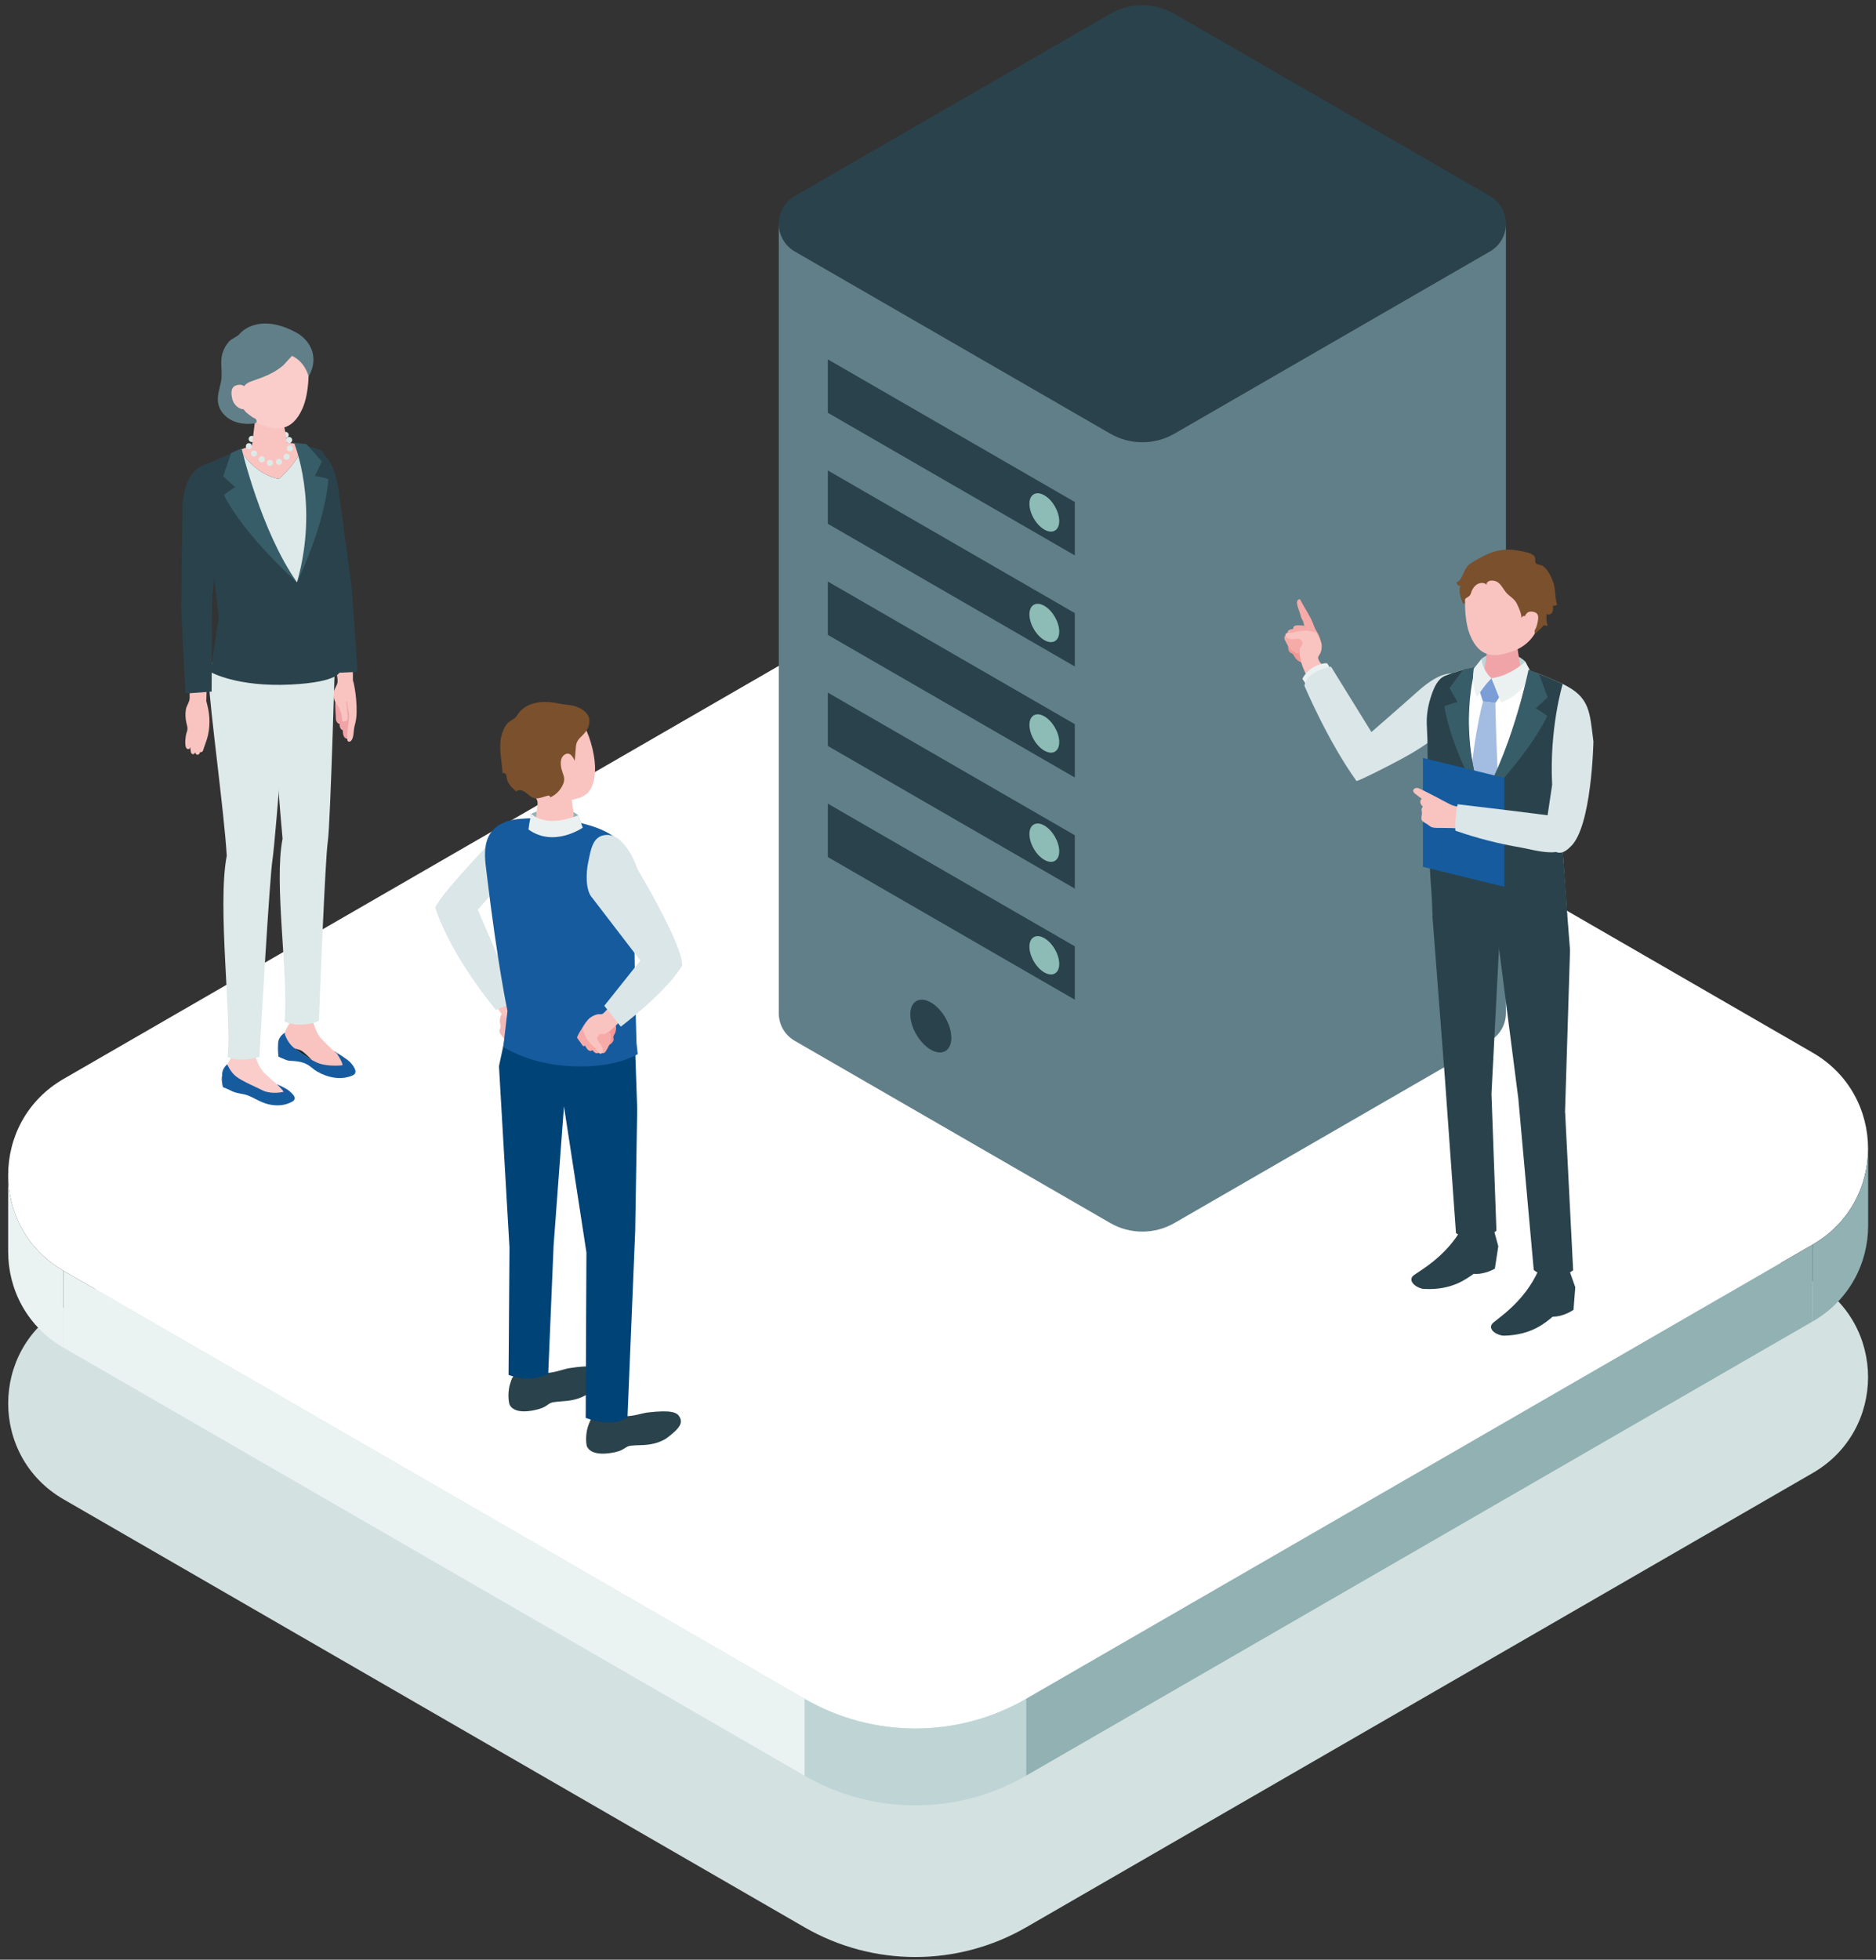 <svg width="226" height="236" viewBox="0 0 226 236" fill="none" xmlns="http://www.w3.org/2000/svg">
<rect x="0" y="0" width="226" height="236" fill="#333333" stroke="none"/>
<g style="mix-blend-mode:multiply">
<path d="M123.61 232.105L218.376 177.39C227.265 172.254 227.265 159.428 218.376 154.292L129.092 102.741C120.843 97.98 110.674 97.98 102.418 102.741L7.652 157.456C-1.237 162.592 -1.237 175.418 7.652 180.554L96.936 232.105C105.185 236.866 115.354 236.866 123.61 232.105Z" fill="#D3E1E1"/>
</g>
<path d="M123.609 204.585L218.376 149.87C227.265 144.734 227.265 131.908 218.376 126.772L129.091 75.221C120.843 70.46 110.674 70.46 102.418 75.221L7.651 129.936C-1.237 135.072 -1.237 147.898 7.651 153.034L96.936 204.585C105.185 209.346 115.354 209.346 123.609 204.585Z" fill="white"/>
<path d="M96.944 204.586L7.652 153.034V162.291L96.944 213.842V204.586Z" fill="#EBF2F2"/>
<path d="M123.608 204.586L218.382 149.87V159.126L123.608 213.842V204.586Z" fill="#91B1B3"/>
<path d="M7.651 162.291C3.207 159.723 0.985 155.242 0.985 150.753V141.438C0.97 145.941 3.192 150.459 7.651 153.034V162.291Z" fill="#EBF2F2"/>
<path d="M218.387 159.126C222.832 156.558 225.054 152.077 225.054 147.589V138.273C225.068 142.776 222.846 147.294 218.387 149.87V159.126Z" fill="#91B1B3"/>
<path d="M123.61 213.842V204.586C115.361 209.346 105.192 209.346 96.936 204.586V213.842C105.185 218.603 115.354 218.603 123.61 213.842Z" fill="#BFD4D5"/>
<path d="M30.326 53.23C30.53 53.23 30.695 53.064 30.695 52.861C30.695 52.657 30.53 52.492 30.326 52.492C30.122 52.492 29.957 52.657 29.957 52.861C29.957 53.064 30.122 53.23 30.326 53.23Z" fill="#DEE9E9"/>
<path d="M34.778 52.382C34.778 52.581 34.615 52.751 34.409 52.751C34.202 52.751 34.04 52.589 34.04 52.382C34.04 52.176 34.202 52.013 34.409 52.013C34.615 52.013 34.778 52.176 34.778 52.382Z" fill="#DEE9E9"/>
<path d="M42.583 84.22C42.642 84.455 42.642 84.735 42.65 84.889C42.694 85.581 42.752 86.28 42.723 86.972C42.701 87.509 42.377 88.09 42.186 88.591C42.134 88.723 42.068 88.885 41.921 88.944C41.781 89.003 41.612 88.922 41.516 88.811C41.325 88.598 41.303 88.274 41.296 87.987C41.296 87.972 41.296 87.951 41.288 87.943C41.281 87.928 41.259 87.921 41.244 87.921C41.112 87.87 41.016 87.737 40.965 87.597C40.913 87.457 40.913 87.31 40.906 87.163C40.817 87.178 40.729 87.119 40.67 87.06C40.538 86.928 40.457 86.729 40.457 86.538C40.457 86.324 40.442 86.111 40.427 85.897C40.398 85.441 40.368 84.993 40.391 84.536C40.391 84.389 40.391 84.146 40.516 84.051C40.692 83.918 41.001 83.918 41.215 83.911C41.502 83.896 42.068 83.705 42.34 83.823C42.473 83.881 42.554 84.036 42.591 84.22H42.583Z" fill="#F0A4A8"/>
<path d="M41.972 85.603C41.935 85.39 41.898 85.177 41.861 84.956C41.847 84.845 41.817 84.735 41.81 84.625C41.81 84.551 41.825 84.492 41.78 84.419C41.67 84.581 41.751 84.89 41.78 85.073C41.817 85.405 41.847 85.743 41.883 86.074C41.906 86.295 41.928 86.523 41.81 86.714C41.7 86.898 41.391 86.979 41.265 86.81C41.199 86.722 41.199 86.597 41.192 86.486C41.17 86.015 41.03 85.544 40.78 85.147C40.625 84.889 40.426 84.654 40.316 84.374C40.206 84.088 40.198 83.771 40.191 83.462C40.191 83.021 40.647 82.542 40.669 82.108C40.691 81.696 40.574 81.262 40.53 80.843C40.427 79.901 39.941 78.988 39.845 78.046L42.494 78.061L42.516 81.902C42.516 82.02 42.612 82.204 42.627 82.329C42.663 82.542 42.708 82.748 42.744 82.954C42.818 83.381 42.87 83.808 42.906 84.235C42.958 84.794 42.972 85.361 42.958 85.927C42.943 86.494 42.847 86.935 42.708 87.472C42.575 87.973 42.649 88.811 42.303 89.209C42.2 89.327 42.001 89.363 41.906 89.253C41.854 89.194 41.847 89.113 41.839 89.032C41.773 88.105 42.016 87.244 42.053 86.332C42.06 86.089 42.023 85.839 41.979 85.596L41.972 85.603Z" fill="#F9C3C0"/>
<path d="M35.561 55.56C35.679 54.242 37.143 53.477 38.276 54.154C39.395 54.824 40.175 55.854 40.697 58.4L42.36 70.629L43.081 80.909L39.925 81.056L38.534 70.099C38.534 70.099 36.687 61.498 36.26 59.997C35.708 58.032 35.473 56.604 35.569 55.552L35.561 55.56Z" fill="#2A424B"/>
<path d="M35.21 126.007C34.533 125.367 34.261 124.403 34.261 124.403C34.261 124.403 34.703 124.204 35.291 124.594C36.792 125.772 37.661 126.088 38.095 126.154C39.986 126.427 40.472 126.714 40.472 126.714C40.472 126.714 41.281 127.906 41.252 128.281C40.825 128.347 39.074 128.443 38.043 127.898C37.337 127.582 35.873 126.647 35.196 126.007H35.21Z" fill="#112C36"/>
<path d="M35.211 122.527L35.086 122.829C34.836 123.417 34.358 123.918 34.291 124.558C34.218 125.338 34.527 125.838 35.123 126.162C35.123 126.162 36.08 126.39 36.322 126.537C36.823 126.832 37.978 128.075 37.978 128.075C38.522 128.671 39.656 129.076 40.443 128.995C41.179 128.914 41.282 128.855 41.635 128.377C42.084 127.781 41.017 127.148 40.509 126.795C40.009 126.456 38.626 125.007 38.626 125.007C38.339 124.646 38.11 124.227 37.956 123.763L37.61 122.792L35.204 122.527H35.211Z" fill="#F9C3C0"/>
<path d="M40.484 126.714C40.484 126.714 41.294 127.906 41.264 128.281C40.838 128.347 39.087 128.443 38.056 127.898C37.35 127.582 35.886 126.648 35.209 126.007C34.532 125.367 34.26 124.403 34.26 124.403C34.26 124.403 33.502 124.823 33.502 125.713C33.443 126.412 33.546 127.229 33.546 127.229C33.553 127.288 34.083 127.479 34.149 127.509C34.488 127.663 34.672 127.744 35.039 127.751C35.731 127.773 36.489 127.876 37.092 128.237C37.475 128.465 37.799 128.811 38.196 129.039C39.484 129.775 41.066 130.121 42.479 129.51C43.236 129.179 42.559 128.333 42.199 127.935C41.838 127.538 40.477 126.721 40.477 126.721L40.484 126.714Z" fill="#165B9E"/>
<path d="M28.078 126.839L27.953 127.14C27.71 127.722 27.225 128.222 27.181 128.847C27.129 129.605 27.328 130.282 28.005 130.466C28.299 130.547 28.939 130.451 29.233 130.562C29.829 130.783 31.161 132.203 31.161 132.203C31.757 132.769 32.758 133.137 33.582 133.042C34.355 132.946 34.671 132.88 35.032 132.401C35.481 131.805 34.34 131.217 33.796 130.886C33.258 130.569 31.809 129.186 31.809 129.186C31.492 128.84 31.242 128.435 31.066 127.994L30.668 127.052L28.086 126.853L28.078 126.839Z" fill="#FACDCB"/>
<path d="M33.371 130.577C33.371 130.577 34.085 131.268 34.159 131.482C33.754 131.585 32.444 131.791 31.451 131.217C30.767 130.878 29.199 130.209 28.471 129.657C27.742 129.098 27.382 128.178 27.382 128.178C27.382 128.178 26.683 128.663 26.771 129.539C26.609 129.929 26.852 130.915 26.852 130.915C27.168 131.055 27.499 131.173 27.801 131.334C28.257 131.585 28.743 131.651 29.258 131.754C29.464 131.798 29.67 131.842 29.861 131.916C30.7 132.247 31.414 132.762 32.304 132.975C33.268 133.211 34.306 133.167 35.189 132.674C35.903 132.276 35.248 131.739 34.858 131.386C34.468 131.033 33.364 130.569 33.364 130.569L33.371 130.577Z" fill="#165B9E"/>
<path d="M40.405 77.678C40.405 77.678 39.802 99.378 39.493 101.306C39.191 103.234 38.507 120.224 38.426 122.932C37.381 123.461 35.438 123.601 34.29 123.027C34.769 117.302 32.981 106.42 34.04 100.997C33.9 99.385 33.113 90.967 33.268 87.803C33.319 84.11 33.503 80.246 33.503 80.246L36.02 77.553L40.405 77.686V77.678Z" fill="#DEE9E9"/>
<path d="M34.903 78.694C34.903 78.694 33.174 101.379 32.828 103.521C32.483 105.662 31.416 124.249 31.254 127.266C30.017 127.656 28.509 127.759 27.42 127.295C27.942 122.703 26.147 109.083 27.317 103.057C27.023 97.95 25.235 85.015 25.176 82.138C25.117 80.431 26.397 77.34 26.397 77.34L34.896 78.694H34.903Z" fill="#DEE9E9"/>
<path d="M40.826 63.411C40.87 62.462 39.671 59.099 39.671 59.092C39.649 57.995 39.457 54.463 38.589 54.176C37.831 53.926 37.117 53.735 36.455 53.595C36.374 54.059 35.925 55.582 33.608 57.664C30.959 57.274 29.163 54.61 28.884 54.176C27.942 54.544 27.044 54.978 26.11 55.368C25.69 55.538 24.432 56.038 24.16 56.178C24.005 56.457 24.02 56.987 24.572 58.753L26.338 74.301L25.366 80.931C25.366 80.931 28.516 82.756 35.006 82.439C40.959 82.145 40.959 80.835 40.959 80.835C40.959 80.835 39.413 72.564 39.524 70.291C39.693 66.707 40.708 66.097 40.819 63.404L40.826 63.411Z" fill="#2A424B"/>
<path d="M33.612 57.664C35.929 55.582 36.378 54.059 36.459 53.595C33.133 52.881 30.896 53.389 28.888 54.176C29.16 54.61 30.963 57.274 33.612 57.664Z" fill="#F9C3C0"/>
<path d="M32.331 49.614C31.242 49.651 30.683 50.284 30.705 50.814L30.271 54.382C30.345 54.993 31.404 55.457 32.64 55.42C33.877 55.376 34.826 54.846 34.76 54.235L34.097 50.541C34.038 50.004 33.42 49.585 32.331 49.621V49.614Z" fill="#F9C3C0"/>
<path d="M32.253 40.174C28.95 40.078 27.949 42.521 27.838 45.53C28.626 49.077 30.23 50.747 31.532 51.181C33.129 51.711 35.116 52.204 36.455 49.158C37.249 47.348 37.338 44.162 36.985 42.904C36.668 41.815 35.55 40.269 32.253 40.174Z" fill="#FACDCB"/>
<path d="M35.18 42.852C35.18 42.852 34.172 43.956 34.106 44.015C33.046 44.92 31.832 45.383 30.53 45.832C30.257 45.928 29.978 46.023 29.742 46.185C29.558 46.318 29.404 46.487 29.264 46.671C28.079 48.268 29.132 49.364 30.412 50.24C30.544 50.328 30.714 50.357 30.817 50.468C30.927 50.586 30.964 50.777 30.861 50.895C30.787 50.976 30.677 50.99 30.567 51.005C29.654 51.108 28.698 51.02 27.881 50.6C27.064 50.181 26.402 49.401 26.269 48.496C26.144 47.65 26.453 46.811 26.622 45.972C26.858 44.78 26.446 43.625 26.821 42.477C26.99 41.969 27.248 41.498 27.608 41.108C27.932 40.755 28.587 40.564 28.852 40.225C28.852 40.225 30.971 37.51 35.666 40.034C37.211 40.865 38.587 42.859 37.174 45.354C37.174 45.354 36.814 43.625 35.18 42.852Z" fill="#617F88"/>
<path d="M29.737 47.348C29.737 47.348 29.722 46.229 28.758 46.34C27.934 46.435 27.758 46.995 27.956 47.937C28.155 48.878 28.891 49.312 29.465 49.305C30.039 49.305 29.737 47.348 29.737 47.348Z" fill="#FACDCB"/>
<path d="M24.833 84.338C24.833 84.338 25.024 85.095 25.09 85.419C25.157 85.772 25.201 86.126 25.223 86.486C25.26 87.141 25.208 87.796 25.076 88.429C25.069 88.466 25.061 88.502 25.054 88.546C24.929 89.098 24.708 89.621 24.531 90.158C24.487 90.29 24.465 90.518 24.281 90.57C24.274 90.57 24.112 90.585 24.119 90.57C24.119 90.57 24.002 90.879 23.825 90.894C23.685 90.901 23.553 90.828 23.516 90.592C23.516 90.592 23.442 90.798 23.28 90.82C23.111 90.842 23.038 90.695 23.008 90.614C22.979 90.533 22.905 89.952 22.905 89.952C22.905 89.952 22.89 90.173 22.765 90.202C22.074 90.386 22.368 88.591 22.449 88.326C22.5 88.156 22.567 87.995 22.581 87.818C22.604 87.575 22.523 87.332 22.464 87.09C22.331 86.552 22.309 86.001 22.39 85.456C22.471 84.948 22.817 84.61 22.846 84.095V82.101L24.921 82.152L24.855 84.338H24.833Z" fill="#F9C3C0"/>
<path d="M26.737 57.451C26.465 56.156 24.912 55.574 23.867 56.384C22.837 57.186 22.19 58.297 21.984 60.887L21.814 73.227L22.344 83.521L25.494 83.285L25.552 72.241C25.552 72.241 26.347 63.477 26.583 61.939C26.892 59.923 26.951 58.481 26.737 57.443V57.451Z" fill="#2A424B"/>
<path d="M35.773 70.122C37.767 65.861 37.127 53.742 36.457 53.595C36.376 54.059 35.928 55.582 33.61 57.664C30.961 57.274 29.165 54.61 28.886 54.176C29.107 63.264 35.773 70.122 35.773 70.122Z" fill="#DEE9E9"/>
<path d="M35.774 70.122C35.774 70.122 39.166 63.257 39.556 57.694C38.923 57.444 37.937 57.333 37.937 57.333L38.769 55.567L36.915 53.478L35.421 53.323C35.421 53.323 38.482 60.637 35.781 70.122H35.774Z" fill="#375D68"/>
<path d="M35.768 70.121C35.768 70.121 29.506 64.603 26.982 59.629C27.461 59.15 28.336 58.665 28.336 58.665L26.887 57.362L27.843 54.551L29.102 53.992C29.102 53.992 31.442 63.977 35.776 70.121H35.768Z" fill="#375D68"/>
<path d="M30.355 53.736C30.355 53.935 30.193 54.105 29.986 54.105C29.78 54.105 29.617 53.943 29.617 53.736C29.617 53.529 29.78 53.367 29.986 53.367C30.193 53.367 30.355 53.529 30.355 53.736Z" fill="#DEE9E9"/>
<path d="M30.957 54.604C30.957 54.804 30.794 54.974 30.588 54.974C30.381 54.974 30.219 54.811 30.219 54.604C30.219 54.398 30.381 54.235 30.588 54.235C30.794 54.235 30.957 54.398 30.957 54.604Z" fill="#DEE9E9"/>
<path d="M31.541 55.68C31.745 55.68 31.91 55.514 31.91 55.311C31.91 55.107 31.745 54.942 31.541 54.942C31.338 54.942 31.172 55.107 31.172 55.311C31.172 55.514 31.338 55.68 31.541 55.68Z" fill="#DEE9E9"/>
<path d="M32.891 55.745C32.891 55.944 32.729 56.114 32.522 56.114C32.316 56.114 32.153 55.952 32.153 55.745C32.153 55.538 32.316 55.376 32.522 55.376C32.729 55.376 32.891 55.538 32.891 55.745Z" fill="#DEE9E9"/>
<path d="M33.984 55.62C33.984 55.819 33.821 55.989 33.615 55.989C33.408 55.989 33.246 55.826 33.246 55.62C33.246 55.413 33.408 55.251 33.615 55.251C33.821 55.251 33.984 55.413 33.984 55.62Z" fill="#DEE9E9"/>
<path d="M34.897 55.009C34.897 55.208 34.735 55.378 34.528 55.378C34.322 55.378 34.159 55.216 34.159 55.009C34.159 54.802 34.322 54.64 34.528 54.64C34.735 54.64 34.897 54.802 34.897 55.009Z" fill="#DEE9E9"/>
<path d="M35.294 53.994C35.294 54.193 35.132 54.363 34.925 54.363C34.718 54.363 34.556 54.2 34.556 53.994C34.556 53.787 34.718 53.624 34.925 53.624C35.132 53.624 35.294 53.787 35.294 53.994Z" fill="#DEE9E9"/>
<path d="M35.199 52.993C35.199 53.192 35.037 53.362 34.83 53.362C34.623 53.362 34.461 53.2 34.461 52.993C34.461 52.786 34.623 52.624 34.83 52.624C35.037 52.624 35.199 52.786 35.199 52.993Z" fill="#DEE9E9"/>
<path d="M133.757 52.234L95.745 30.291C93.169 28.805 93.169 25.089 95.745 23.603L133.757 1.661C136.148 0.285 139.092 0.285 141.476 1.661L179.488 23.603C182.064 25.089 182.064 28.805 179.488 30.291L141.476 52.234C139.084 53.61 136.141 53.61 133.757 52.234Z" fill="#2A424B"/>
<path d="M93.818 26.929C93.818 28.231 94.459 29.541 95.746 30.284L133.759 52.226C136.15 53.602 139.093 53.602 141.478 52.226L179.49 30.284C180.778 29.541 181.425 28.231 181.418 26.929V122.004C181.418 123.307 180.77 124.602 179.49 125.345L141.478 147.287C139.086 148.663 136.143 148.663 133.759 147.287L95.746 125.345C94.459 124.602 93.818 123.307 93.818 122.004V26.929Z" fill="#617F88"/>
<path d="M129.479 60.453L99.73 43.279V49.71L129.479 66.884V60.453Z" fill="#2A424B"/>
<path d="M129.479 73.83L99.73 56.656V63.08L129.479 80.261V73.83Z" fill="#2A424B"/>
<path d="M129.479 87.207L99.73 70.033V76.457L129.479 93.631V87.207Z" fill="#2A424B"/>
<path d="M129.479 100.584L99.73 83.41V89.834L129.479 107.008V100.584Z" fill="#2A424B"/>
<path d="M129.479 113.962L99.73 96.781V103.212L129.479 120.386V113.962Z" fill="#2A424B"/>
<path d="M112.143 120.724C113.511 121.511 114.615 123.425 114.608 124.992C114.6 126.559 113.489 127.192 112.128 126.405C110.759 125.617 109.656 123.704 109.663 122.137C109.67 120.57 110.782 119.937 112.143 120.724Z" fill="#2A424B"/>
<path d="M125.817 59.651C126.811 60.224 127.605 61.608 127.605 62.748C127.605 63.889 126.796 64.345 125.803 63.771C124.809 63.197 124.015 61.814 124.015 60.673C124.015 59.533 124.824 59.077 125.817 59.651Z" fill="#8CBCB5"/>
<path d="M125.817 72.962C126.811 73.536 127.605 74.919 127.605 76.059C127.605 77.2 126.796 77.656 125.803 77.082C124.809 76.508 124.015 75.125 124.015 73.984C124.015 72.844 124.824 72.388 125.817 72.962Z" fill="#8CBCB5"/>
<path d="M125.817 86.272C126.811 86.847 127.605 88.23 127.605 89.37C127.605 90.511 126.796 90.967 125.803 90.393C124.809 89.819 124.015 88.436 124.015 87.295C124.015 86.155 124.824 85.699 125.817 86.272Z" fill="#8CBCB5"/>
<path d="M125.817 99.422C126.811 99.996 127.605 101.379 127.605 102.52C127.605 103.66 126.796 104.116 125.803 103.543C124.809 102.969 124.015 101.585 124.015 100.445C124.015 99.304 124.824 98.848 125.817 99.422Z" fill="#8CBCB5"/>
<path d="M125.817 112.983C126.811 113.557 127.605 114.941 127.605 116.081C127.605 117.222 126.796 117.678 125.803 117.104C124.809 116.53 124.015 115.146 124.015 114.006C124.015 112.865 124.824 112.409 125.817 112.983Z" fill="#8CBCB5"/>
<path d="M60.178 124.205C60.141 123.998 60.295 123.829 60.31 123.631C60.318 123.417 60.207 123.211 60.207 122.998C60.207 122.137 60.649 121.857 61.164 121.247C61.223 121.173 61.296 121.107 61.385 121.077C61.473 121.048 61.569 121.07 61.657 121.085C61.885 121.136 62.12 121.217 62.312 121.357C62.547 121.533 62.547 121.71 62.68 121.938C62.797 122.144 62.93 122.137 63.136 122.24C63.356 122.358 63.533 122.542 63.702 122.726C64.173 123.233 64.666 123.785 64.777 124.469C64.828 124.771 64.725 125.168 64.424 125.22C64.357 125.235 64.291 125.22 64.225 125.235C63.894 125.286 63.754 125.713 63.43 125.801C63.239 125.853 63.033 125.772 62.841 125.809C62.577 125.867 62.37 126.162 62.106 126.118C61.885 126.081 61.738 125.809 61.51 125.809C61.429 125.809 61.348 125.845 61.267 125.831C61.164 125.816 61.083 125.72 61.024 125.632C60.855 125.382 60.73 125.088 60.546 124.852C60.384 124.646 60.215 124.491 60.17 124.205H60.178Z" fill="#F3BBB8"/>
<path d="M64.256 122.298C64.433 122.585 64.587 122.887 64.749 123.159C64.771 123.204 64.801 123.248 64.801 123.292C64.801 123.351 64.771 123.41 64.742 123.454C64.396 124.006 63.829 124.388 63.285 124.756C63.211 124.808 63.123 124.859 63.035 124.859C62.821 124.852 62.748 124.565 62.784 124.359C62.836 124.079 62.976 123.822 63.189 123.63C63.285 123.542 63.403 123.461 63.461 123.343C63.52 123.226 63.469 123.042 63.344 123.02C62.873 123.174 62.358 123.115 61.887 122.961C61.188 122.725 60.547 122.387 60.165 121.747C59.745 121.04 59.341 120.326 58.936 119.613L61.431 118.928C61.431 118.928 62.269 120.812 62.556 121.04C62.696 121.151 63.027 121.165 63.204 121.254C63.403 121.357 63.594 121.489 63.756 121.644C63.954 121.828 64.116 122.056 64.263 122.298H64.256Z" fill="#F9C3C0"/>
<path d="M60.638 99.812C60.638 99.812 53.147 107.487 52.434 109.304C54.472 115.441 59.755 121.629 59.755 121.629L62.272 120.518L57.555 109.554L63.692 102.601L60.631 99.812H60.638Z" fill="#DAE6E7"/>
<path d="M64.003 98.002C64.003 98.002 67.248 96.353 69.669 98.171C69.89 98.804 70.199 99.672 70.199 99.672C70.199 99.672 67.189 101.953 63.613 100.202C63.694 99.613 63.996 97.994 63.996 97.994L64.003 98.002Z" fill="#91B1B3"/>
<path d="M61.639 166.139C60.998 167.581 61.344 169.009 61.344 169.009C61.344 169.009 61.558 170.296 64.045 169.884C64.582 169.789 65.156 169.664 65.634 169.399C66.017 169.185 66.201 168.935 66.664 168.862C67.349 168.751 68.04 168.758 68.717 168.648C69.35 168.545 69.99 168.339 70.549 168.023C70.711 167.927 70.873 167.824 71.02 167.699C72.595 166.389 72.83 165.786 72.337 165.072C72.021 164.616 71.3 164.329 68.541 164.77C67.849 164.881 66.951 165.285 65.906 165.337C65.553 165.352 65.193 165.3 64.876 165.153C64.479 164.969 63.912 164.918 63.301 165.035C62.448 165.205 61.793 165.653 61.639 166.132V166.139Z" fill="#2A424B"/>
<path d="M61.617 166.47C61.499 165.889 62.257 165.249 63.302 165.043C64.347 164.837 65.289 165.138 65.399 165.719C65.517 166.301 64.759 166.941 63.714 167.147C62.669 167.353 61.727 167.051 61.617 166.47Z" fill="#2A424B"/>
<path d="M71.082 171.165C70.383 172.577 70.662 174.02 70.662 174.02C70.662 174.02 70.817 175.315 73.326 175.013C73.87 174.939 74.444 174.844 74.937 174.594C75.327 174.395 75.526 174.152 75.99 174.1C76.674 174.02 77.373 174.064 78.05 173.975C78.69 173.902 79.338 173.718 79.911 173.431C80.081 173.343 80.243 173.247 80.397 173.129C82.023 171.886 82.288 171.297 81.825 170.561C81.53 170.09 80.824 169.774 78.043 170.098C77.351 170.179 76.438 170.539 75.386 170.546C75.033 170.546 74.68 170.48 74.363 170.318C73.973 170.12 73.407 170.046 72.796 170.134C71.942 170.267 71.266 170.686 71.089 171.157L71.082 171.165Z" fill="#2A424B"/>
<path d="M71.047 171.496C70.959 170.907 71.739 170.304 72.791 170.142C73.843 169.98 74.77 170.326 74.858 170.914C74.947 171.503 74.167 172.106 73.115 172.268C72.062 172.43 71.135 172.084 71.047 171.496Z" fill="#2A424B"/>
<path d="M76.447 124.373L76.763 133.527L76.52 148.273L75.593 170.693C75.593 170.693 74.085 171.974 70.56 170.76C70.56 168.545 70.648 150.834 70.648 150.834L67.94 133.225L66.69 150.009L66.042 165.454C66.042 165.454 63.952 166.617 61.267 165.572C61.267 164.866 61.377 150.245 61.377 150.245L60.111 128.398L60.95 124.447C60.95 124.447 63.158 125.433 67.337 125.713C73.724 126.139 76.454 124.351 76.454 124.351L76.447 124.373Z" fill="#004376"/>
<path d="M60.629 126.073C60.629 126.073 63.145 127.788 67.31 128.274C73.668 129.009 76.824 126.942 76.824 126.942L76.677 125.551C76.677 125.551 76.456 117.869 76.442 114.528C76.427 111.968 76.53 104.683 75.492 102.483C73.947 99.187 67.178 98.23 62.704 98.605C57.693 99.032 58.362 102.954 58.583 104.801C59.937 116.228 61.136 121.747 61.136 121.747L60.629 126.088V126.073Z" fill="#165B9E"/>
<path d="M70.466 87.641C69.915 86.685 68.465 85.478 65.183 86.148C61.901 86.817 61.497 89.341 62.019 92.211C62.314 93.844 63.16 95.139 64.315 95.883C64.639 96.089 64.801 96.471 64.757 96.854C64.631 97.899 64.403 99.768 64.403 99.768C64.484 100.364 65.676 99.731 67.037 99.68C68.391 99.628 69.186 98.605 69.105 98.009L68.877 96.309C70.665 95.993 71.401 95.309 71.644 93.337C71.879 91.424 71.099 88.738 70.466 87.641Z" fill="#F9C3C0"/>
<path d="M64.005 98.002C64.005 98.002 65.646 99.812 69.671 98.171L70.201 99.672C70.201 99.672 66.735 102.101 63.667 99.893C63.733 99.179 64.005 98.002 64.005 98.002Z" fill="#EBF1F1"/>
<path d="M69.236 91.652C69.28 91.085 69.331 90.519 69.375 89.952C69.449 88.922 70.111 88.804 70.656 87.972C70.987 87.465 71.134 86.803 70.884 86.251C70.781 86.03 70.626 85.846 70.45 85.684C69.868 85.162 69.103 84.948 68.338 84.875C67.587 84.801 66.888 84.61 66.145 84.551C64.629 84.433 63.018 84.845 62.231 86.251C62.061 86.545 61.34 86.832 61.083 87.163C60.715 87.634 60.487 88.201 60.369 88.782C60.067 90.195 60.472 91.733 60.553 93.16C60.656 93.042 60.862 93.109 60.943 93.241C61.024 93.374 61.024 93.535 61.046 93.69C61.142 94.359 61.679 94.867 62.186 95.316C62.363 95.139 62.65 95.117 62.886 95.198C63.518 95.404 63.879 96.148 64.615 96.148C65.041 96.148 65.505 95.949 65.917 95.838C66.005 95.816 66.094 95.794 66.175 95.824C66.256 95.861 66.307 95.978 66.241 96.037C66.874 95.78 67.396 95.287 67.713 94.683C68.117 93.925 67.977 93.631 67.735 92.91C67.477 92.13 67.425 91.218 68.058 90.857C68.662 90.511 69.015 91.129 69.258 91.659L69.236 91.652Z" fill="#7B502C"/>
<path d="M73.89 125.338C73.963 125.176 73.89 125.066 73.89 124.911C73.89 124.742 73.993 124.624 74.066 124.477C74.221 124.153 74.28 123.778 74.155 123.44C74.044 123.145 73.831 122.888 73.691 122.601C73.654 122.527 73.61 122.446 73.544 122.402C73.478 122.358 73.389 122.351 73.308 122.351C72.926 122.343 72.492 122.417 72.3 122.748C72.219 122.88 72.197 123.042 72.175 123.197C72.124 123.557 72.072 123.911 72.021 124.271C71.991 124.455 71.969 124.639 71.999 124.816C72.05 125.147 72.278 125.419 72.529 125.64C72.654 125.75 72.786 125.86 72.948 125.912C73.286 126.022 73.757 125.64 73.89 125.338Z" fill="#F49895"/>
<path d="M69.824 125.396C69.949 125.573 70.067 125.742 70.192 125.919C70.368 126.162 70.891 125.595 71.031 125.477C71.2 125.338 71.583 125.271 71.538 124.977C71.428 124.249 71.413 123.542 70.942 122.931C70.92 122.902 70.891 122.873 70.862 122.873C70.832 122.873 70.81 122.887 70.788 122.909C70.435 123.196 70.266 123.601 70.023 123.969C69.839 124.241 69.692 124.521 69.559 124.815C69.537 124.859 69.515 124.911 69.53 124.962C69.53 124.992 69.559 125.021 69.574 125.051C69.655 125.168 69.743 125.286 69.824 125.404V125.396Z" fill="#F6ABA8"/>
<path d="M71.063 126.567C71.188 126.581 71.321 126.53 71.483 126.361C72.042 125.772 72.432 125.301 72.557 124.484C72.572 124.389 72.586 124.286 72.557 124.19C72.527 124.094 72.446 124.013 72.351 124.006C72.233 124.006 72.145 124.116 72.079 124.212C71.931 124.455 71.814 124.72 71.666 124.97C71.475 125.286 71.431 125.345 71.195 125.08C71.107 124.977 70.931 125.022 70.813 125.095C70.622 125.205 70.46 125.367 70.335 125.544C70.32 125.566 70.305 125.588 70.305 125.61C70.305 125.625 70.32 125.64 70.327 125.654C70.511 125.949 70.732 126.501 71.063 126.545V126.567Z" fill="#F6ABA8"/>
<path d="M71.888 126.854C72.013 126.854 72.138 126.78 72.278 126.596C72.757 125.941 73.08 125.419 73.095 124.595C73.095 124.499 73.095 124.396 73.058 124.308C73.014 124.219 72.926 124.146 72.83 124.153C72.712 124.168 72.639 124.286 72.587 124.396C72.469 124.661 72.396 124.94 72.278 125.198C72.131 125.536 72.094 125.603 71.829 125.367C71.726 125.279 71.564 125.345 71.454 125.433C71.285 125.573 71.145 125.75 71.042 125.941C71.027 125.963 71.02 125.985 71.027 126.015C71.027 126.029 71.042 126.044 71.057 126.059C71.278 126.324 71.572 126.846 71.903 126.846L71.888 126.854Z" fill="#F6ABA8"/>
<path d="M72.669 126.832C72.78 126.824 72.89 126.751 73.001 126.574C73.383 125.941 73.633 125.448 73.589 124.705C73.589 124.617 73.575 124.521 73.531 124.448C73.486 124.367 73.398 124.308 73.31 124.33C73.199 124.352 73.148 124.462 73.111 124.565C73.023 124.816 72.979 125.066 72.89 125.316C72.787 125.632 72.751 125.691 72.493 125.507C72.39 125.434 72.25 125.507 72.162 125.595C72.015 125.735 71.904 125.905 71.831 126.088C71.823 126.111 71.816 126.133 71.823 126.155C71.823 126.169 71.838 126.184 71.853 126.192C72.073 126.412 72.375 126.861 72.677 126.839L72.669 126.832Z" fill="#F6ABA8"/>
<path d="M70.819 122.814C70.819 122.814 70.797 122.836 70.79 122.851C70.591 123.13 70.429 123.439 70.267 123.741C70.238 123.8 70.201 123.866 70.201 123.932C70.201 123.977 70.223 124.021 70.238 124.057C70.363 124.359 70.459 124.698 70.613 124.977C70.753 125.235 70.966 125.426 71.121 125.669C71.437 125.985 71.769 126.25 72.011 126.625C72.085 126.743 72.173 126.89 72.32 126.898C72.49 126.912 72.6 126.721 72.622 126.552C72.688 125.978 72.173 125.662 71.96 125.191C71.938 125.146 71.923 125.102 71.923 125.058C71.923 125.007 71.945 124.955 71.967 124.911C72.055 124.727 72.122 124.536 72.35 124.528C72.549 124.528 72.703 124.565 72.902 124.499C73.262 124.374 73.549 124.094 73.829 123.844C74.359 123.358 75.97 121.688 75.97 121.688L73.991 120.555C73.991 120.555 72.858 121.982 72.57 122.108C72.423 122.174 72.144 122.108 71.975 122.152C71.783 122.196 71.592 122.262 71.415 122.358C71.195 122.483 70.989 122.608 70.834 122.807L70.819 122.814Z" fill="#F9C3C0"/>
<path d="M76.788 104.646C76.788 104.646 82.343 113.925 82.174 116.294C80.224 119.532 74.786 123.638 74.786 123.638L72.799 121.121L77.141 115.676L71.365 108.149C70.489 107.229 70.607 105.029 70.857 103.852C71.188 102.255 71.401 100.629 73.05 100.548C75.434 100.437 76.795 104.654 76.795 104.654L76.788 104.646Z" fill="#DAE6E7"/>
<path d="M155.343 78.495C155.439 78.643 155.571 78.643 155.696 78.731C155.836 78.826 155.88 78.974 155.968 79.121C156.152 79.423 156.439 79.68 156.792 79.761C157.101 79.835 157.433 79.79 157.749 79.835C157.83 79.842 157.918 79.849 157.992 79.812C158.065 79.776 158.117 79.71 158.161 79.643C158.374 79.334 158.551 78.922 158.382 78.584C158.308 78.444 158.191 78.334 158.073 78.231C157.801 77.988 157.528 77.752 157.256 77.509C157.116 77.392 156.976 77.267 156.807 77.193C156.505 77.061 156.145 77.097 155.821 77.186C155.659 77.23 155.497 77.281 155.365 77.384C155.085 77.612 155.152 78.216 155.328 78.495H155.343Z" fill="#F49895"/>
<path d="M156.803 72.528C156.744 72.418 156.692 72.315 156.641 72.204C156.538 72.131 156.383 72.189 156.317 72.293C156.251 72.396 156.243 72.528 156.251 72.653C156.288 73.08 156.508 73.492 156.626 73.911C156.67 74.081 156.707 74.25 156.773 74.412C156.825 74.522 156.884 74.632 156.943 74.743C157.082 75.037 157.126 75.376 157.171 75.699C157.171 75.663 156.803 76.008 156.788 76.148C156.773 76.31 156.788 76.649 156.95 76.722C157.619 77.024 158.223 77.399 158.988 77.34C159.025 77.34 159.062 77.333 159.084 77.303C159.098 77.281 159.098 77.252 159.091 77.222C159.047 76.774 158.819 76.376 158.591 75.994C158.37 75.633 158.267 75.295 158.112 74.919C157.767 74.095 157.229 73.323 156.803 72.521V72.528Z" fill="#F6ABA8"/>
<path d="M155.868 75.449C155.787 75.545 155.758 75.685 155.809 75.913C155.993 76.708 156.177 77.289 156.795 77.841C156.869 77.907 156.95 77.973 157.045 78.003C157.141 78.032 157.259 78.003 157.31 77.929C157.377 77.833 157.332 77.694 157.281 77.583C157.156 77.326 156.994 77.083 156.869 76.825C156.707 76.494 156.685 76.421 157.031 76.369C157.171 76.347 157.222 76.178 157.229 76.045C157.237 75.825 157.193 75.604 157.112 75.398C157.104 75.376 157.09 75.354 157.068 75.339C157.053 75.332 157.031 75.332 157.016 75.332C156.67 75.332 156.082 75.207 155.868 75.457V75.449Z" fill="#F6ABA8"/>
<path d="M155.167 75.986C155.1 76.089 155.086 76.237 155.167 76.45C155.454 77.208 155.711 77.767 156.395 78.231C156.476 78.29 156.565 78.341 156.66 78.356C156.756 78.37 156.866 78.334 156.918 78.245C156.977 78.135 156.918 78.01 156.844 77.907C156.69 77.664 156.498 77.451 156.337 77.208C156.131 76.899 156.101 76.833 156.44 76.737C156.572 76.7 156.602 76.523 156.594 76.384C156.572 76.163 156.498 75.95 156.395 75.758C156.381 75.736 156.366 75.714 156.344 75.707C156.329 75.707 156.307 75.707 156.292 75.707C155.947 75.751 155.351 75.707 155.167 75.986Z" fill="#F6ABA8"/>
<path d="M154.753 76.656C154.701 76.752 154.701 76.891 154.79 77.075C155.106 77.745 155.386 78.223 156.033 78.591C156.114 78.635 156.195 78.679 156.283 78.687C156.372 78.687 156.475 78.65 156.504 78.569C156.548 78.466 156.482 78.356 156.416 78.267C156.254 78.061 156.07 77.877 155.908 77.671C155.702 77.406 155.665 77.348 155.967 77.237C156.085 77.193 156.099 77.031 156.077 76.906C156.04 76.707 155.959 76.523 155.849 76.354C155.834 76.34 155.82 76.317 155.798 76.31C155.783 76.31 155.768 76.31 155.753 76.31C155.444 76.376 154.9 76.384 154.76 76.649L154.753 76.656Z" fill="#F6ABA8"/>
<path d="M159.137 77.303C159.137 77.303 159.13 77.274 159.123 77.259C158.998 76.943 158.821 76.634 158.659 76.332C158.63 76.273 158.593 76.207 158.534 76.17C158.497 76.148 158.453 76.141 158.409 76.133C158.093 76.075 157.754 75.972 157.43 75.942C157.136 75.92 156.856 75.994 156.577 75.994C156.143 76.082 155.738 76.222 155.289 76.214C155.149 76.214 154.98 76.214 154.892 76.325C154.789 76.457 154.892 76.656 155.017 76.766C155.466 77.134 156.003 76.877 156.525 76.958C156.569 76.958 156.614 76.972 156.658 77.002C156.702 77.031 156.731 77.075 156.761 77.119C156.871 77.296 156.996 77.458 156.871 77.649C156.761 77.819 156.643 77.929 156.599 78.128C156.503 78.496 156.584 78.893 156.643 79.261C156.761 79.967 157.048 80.629 157.364 81.269C157.379 81.299 157.394 81.328 157.423 81.336C157.452 81.343 157.482 81.336 157.504 81.328C158.188 81.064 158.828 80.696 159.402 80.232C159.204 80.019 158.74 79.467 158.792 79.15C158.814 78.996 159.02 78.79 159.079 78.628C159.152 78.444 159.196 78.245 159.211 78.047C159.233 77.796 159.233 77.554 159.152 77.318L159.137 77.303Z" fill="#F9C3C0"/>
<path d="M157.377 82.476L156.898 81.748C156.898 81.748 157.288 80.858 158.304 80.313C159.312 79.776 159.886 79.879 159.886 79.879L160.283 80.526L157.377 82.476Z" fill="#EBF1F1"/>
<path d="M157.142 82.586C157.142 82.586 159.923 89.194 163.418 94.058C163.985 93.903 166.737 92.527 168.804 91.416C173.433 88.922 174.345 87.34 174.345 87.34C174.345 87.34 176.14 85.846 177.355 83.933C178.26 82.513 177.914 81.659 176.891 81.424C175.221 81.034 173.94 80.445 170.74 83.307C168.76 85.081 165.214 88.156 165.214 88.156L160.35 80.29C160.35 80.29 157.443 80.754 157.142 82.579V82.586Z" fill="#DAE6E7"/>
<path d="M188.776 109.878L188.202 101.792L189.968 85.787C190.196 84.404 189.644 83.006 188.143 82.322C184.685 80.754 180.631 78.812 174.096 81.38C173.199 81.733 172.868 82.807 172.559 83.72C172.191 84.809 172.007 85.979 172.051 87.134L172.124 89.121C172.154 92.903 172.191 96.685 172.22 100.467C172.242 102.866 172.36 105.228 172.529 107.619C172.603 108.672 172.551 110.298 172.551 110.298C172.551 110.298 174.516 112.049 180.344 112.019C186.694 111.983 188.776 109.878 188.776 109.878Z" fill="white"/>
<path d="M189.059 152.99L189.773 155.013L189.559 157.736C189.559 157.736 188.389 158.575 187.058 158.56C186.226 159.23 184.571 160.782 181.193 160.849C180.465 160.863 179.214 160.179 179.751 159.428C180.082 158.972 183.599 156.963 185.358 152.916C187.249 152.732 189.044 152.99 189.044 152.99H189.059Z" fill="#2A424B"/>
<path d="M179.93 148.008L180.497 150.083L180.085 152.777C180.085 152.777 178.856 153.52 177.531 153.402C176.656 154.005 174.89 155.418 171.52 155.219C170.791 155.175 169.592 154.388 170.188 153.689C170.556 153.255 174.205 151.54 176.258 147.641C178.157 147.604 179.93 148.008 179.93 148.008Z" fill="#2A424B"/>
<path d="M178.437 79.378C179.224 78.532 182.3 78.142 183.75 79.68C183.853 80.43 184.007 80.916 184.007 80.916L181.351 81.873L178.503 81.468C178.503 81.468 178.363 79.967 178.437 79.386V79.378Z" fill="#BFD4D5"/>
<path d="M181.049 76.803C182.19 76.803 182.8 77.443 182.8 78.003L183.382 81.733C183.33 82.381 182.234 82.903 180.931 82.903C179.629 82.903 178.621 82.381 178.672 81.733L179.239 77.833C179.283 77.267 179.916 76.803 181.064 76.803H181.049Z" fill="#F0A4A8"/>
<path d="M181.524 67.708C184.777 67.73 185.674 70.173 185.674 73.139C185.674 77.002 183.136 78.186 181.833 78.569C180.244 79.033 178.272 79.445 177.065 76.406C176.344 74.596 176.374 71.454 176.771 70.232C177.117 69.172 178.279 67.686 181.532 67.716L181.524 67.708Z" fill="#F9C3C0"/>
<path d="M178.175 83.035L179.676 81.682L180.838 83.646L180.147 84.662L178.653 84.478L178.175 83.035Z" fill="#7A9ED5"/>
<path d="M178.649 84.478L180.142 84.662C180.142 84.662 180.26 91.012 180.665 97.627C180.702 98.23 178.568 99.657 178.568 99.657C178.568 99.657 176.934 98.105 176.949 97.509C177.148 89.996 178.649 84.478 178.649 84.478Z" fill="#A3BCE2"/>
<path d="M179.109 70.394C179.02 70.137 179.352 69.938 179.624 69.923C180.823 69.85 180.956 70.983 181.699 71.615C182.067 71.932 182.494 72.219 182.714 72.66C182.972 73.19 183.266 73.808 183.303 74.441C183.708 73.323 185.231 76.089 184.833 76.398C184.944 76.31 186.062 75.324 185.959 75.287C186.106 75.346 186.276 75.368 186.438 75.339C186.29 74.883 186.254 74.397 186.334 73.926C186.526 74.11 186.872 73.978 186.997 73.742C187.122 73.507 187.1 73.227 187.07 72.962C187.254 72.962 187.438 72.911 187.593 72.822C187.343 72.116 187.387 71.343 187.247 70.607C187.1 69.828 186.496 68.51 185.79 68.12C185.562 67.995 185.179 68.025 185.017 67.826C184.848 67.627 185.062 67.215 184.819 66.958C184.583 66.708 184.237 66.59 183.906 66.509C182.611 66.193 181.287 66.023 179.992 66.435C179.138 66.708 178.343 67.142 177.571 67.591C177.343 67.723 177.115 67.863 176.923 68.039C176.445 68.481 176.313 69.158 175.974 69.695C175.849 69.894 175.672 70.07 175.444 70.136C175.496 70.247 175.547 70.365 175.636 70.453C175.724 70.534 175.856 70.585 175.974 70.549C175.783 70.769 175.827 71.292 175.878 71.557C175.952 71.895 176.07 72.278 176.21 72.594C176.246 72.675 176.349 72.749 176.423 72.697C176.482 72.66 176.482 72.572 176.474 72.506C176.46 72.374 176.438 72.219 176.519 72.116C176.548 72.079 176.592 72.05 176.629 72.028C176.747 71.954 176.857 71.873 176.975 71.799C177.188 71.66 177.218 71.321 177.328 71.1C177.453 70.85 177.608 70.615 177.828 70.446C178.189 70.166 178.741 70.092 179.087 70.394H179.109Z" fill="#7B502C"/>
<path d="M183.615 74.618C183.615 74.618 183.674 73.514 184.616 73.661C185.425 73.786 185.403 74.308 185.168 75.228C184.932 76.148 184.373 76.582 183.806 76.56C183.24 76.538 183.615 74.625 183.615 74.625V74.618Z" fill="#F9C3C0"/>
<path d="M188.536 133.977L189.14 114.426L188.786 109.886C188.786 109.886 186.675 111.814 180.354 112.027C175.152 112.196 172.562 110.305 172.562 110.305L174.063 129.812L175.402 148.502C175.402 148.502 176.152 149.09 177.698 149.053C179.449 149.017 180.273 148.2 180.273 148.2L179.677 131.725L180.582 114.176L182.907 132.262L184.769 152.939C184.769 152.939 185.659 153.726 187.116 153.733C188.58 153.733 189.515 152.975 189.515 152.975L188.551 133.991L188.536 133.977Z" fill="#2A424B"/>
<path d="M179.671 81.682C179.671 81.682 180.289 83.205 180.833 84.603C182.342 83.985 183.365 83.197 184.616 81.233C184.255 80.659 183.755 79.673 183.755 79.673C183.755 79.673 182.003 81.373 179.671 81.682Z" fill="#EBF1F1"/>
<path d="M179.542 111.939L178.982 97.332C178.982 97.332 175.598 90.195 177.467 80.828C177.489 80.725 177.511 80.622 177.533 80.519C177.533 80.468 177.54 80.423 177.548 80.372C177.511 80.372 177.474 80.387 177.437 80.394C176.4 80.593 175.289 80.909 174.097 81.38C173.199 81.733 172.75 82.822 172.441 83.727C172.073 84.816 171.838 86.008 171.882 87.163L171.963 89.165C171.992 92.947 172.08 96.751 172.11 100.541C172.132 102.939 172.286 105.265 172.456 107.649C172.529 108.701 172.551 110.474 172.551 110.474C172.551 110.474 174.332 112.064 179.527 112.189L179.549 111.939H179.542Z" fill="#2A424B"/>
<path d="M178.856 97.156C178.856 97.156 174.876 90.585 174.007 85.059C174.618 84.75 175.597 84.559 175.597 84.559L174.618 82.866L176.296 80.615L177.775 80.335C177.775 80.335 175.347 87.906 178.864 97.156H178.856Z" fill="#375D68"/>
<path d="M188.153 82.322C187.005 81.8 185.798 81.24 184.451 80.821L184.437 80.784L184.422 80.814C184.422 80.814 182.215 91.571 178.263 96.435C178.337 101.019 179.021 112.174 179.021 112.174C179.382 112.24 179.904 112.351 180.346 112.351C181.471 112.351 182.465 112.27 183.333 112.16C185.114 111.895 187.093 111.564 188.778 110.21C188.778 110.129 188.778 110.011 188.778 109.878C188.741 108.296 188.337 103.3 188.219 101.939V101.792L188.337 100.644L188.947 95.088L189.97 85.788C190.198 84.404 189.646 83.006 188.145 82.322H188.153Z" fill="#2A424B"/>
<path d="M188.851 96.015C188.851 96.015 188.335 93.734 187.482 90.342C187.997 95.213 188.203 95.986 188.674 97.627L188.851 96.015Z" fill="#004595"/>
<path d="M177.807 97.369C177.807 97.369 183.966 91.284 186.387 86.244C185.894 85.773 185.011 85.309 185.011 85.309L186.438 83.97L185.416 81.174L184.143 80.644C184.143 80.644 182.023 91.122 177.814 97.377L177.807 97.369Z" fill="#375D68"/>
<path d="M179.675 81.681C179.675 81.681 178.667 80.843 178.446 79.378C178.446 79.378 177.864 80.136 177.541 80.526C177.298 82.219 177.57 83.05 177.931 83.963C178.733 82.616 179.675 81.681 179.675 81.681Z" fill="#EBF1F1"/>
<path d="M186.123 100.276L186.984 94.514C186.638 87.641 188.257 82.373 188.257 82.373C191.583 83.955 191.502 85.765 191.958 89.297C191.958 89.297 191.767 99.672 189.184 101.975C186.932 104.286 186.123 100.276 186.123 100.276Z" fill="#DAE6E7"/>
<path d="M171.42 104.389L181.222 106.788V93.675L171.42 91.277V104.389Z" fill="#165B9E"/>
<path d="M172.853 95.898C172.301 95.603 171.742 95.316 171.175 95.044C170.998 94.963 170.814 94.875 170.623 94.89C170.432 94.904 170.233 95.059 170.248 95.25C170.255 95.405 170.395 95.522 170.52 95.618C170.77 95.809 171.02 96.001 171.278 96.199C171.123 96.295 171.072 96.516 171.116 96.692C171.16 96.869 171.285 97.023 171.418 97.156C171.263 97.252 171.226 97.472 171.263 97.649C171.366 98.09 171.204 98.223 171.241 98.62C171.271 98.937 171.646 99.069 171.918 99.246C172.08 99.349 172.227 99.496 172.404 99.584C172.625 99.687 172.875 99.695 173.118 99.702C174.324 99.731 175.391 99.636 176.569 99.967C176.76 99.275 177.062 98.083 177.319 97.406C176.443 97.134 175.531 97.281 174.714 96.869C174.081 96.553 173.471 96.221 172.853 95.89V95.898Z" fill="#F9C3C0"/>
<path d="M175.326 100.025C175.282 98.966 175.378 97.891 175.599 96.854C179.896 97.354 184.186 97.877 188.468 98.436C188.726 98.473 189.013 98.517 189.175 98.723C189.3 98.877 189.322 99.076 189.344 99.275C189.417 99.922 189.491 100.592 189.307 101.217C188.601 103.587 184.899 102.351 183.214 102.064C180.536 101.607 177.887 100.93 175.326 100.033V100.025Z" fill="#DAE6E7"/>
</svg>
